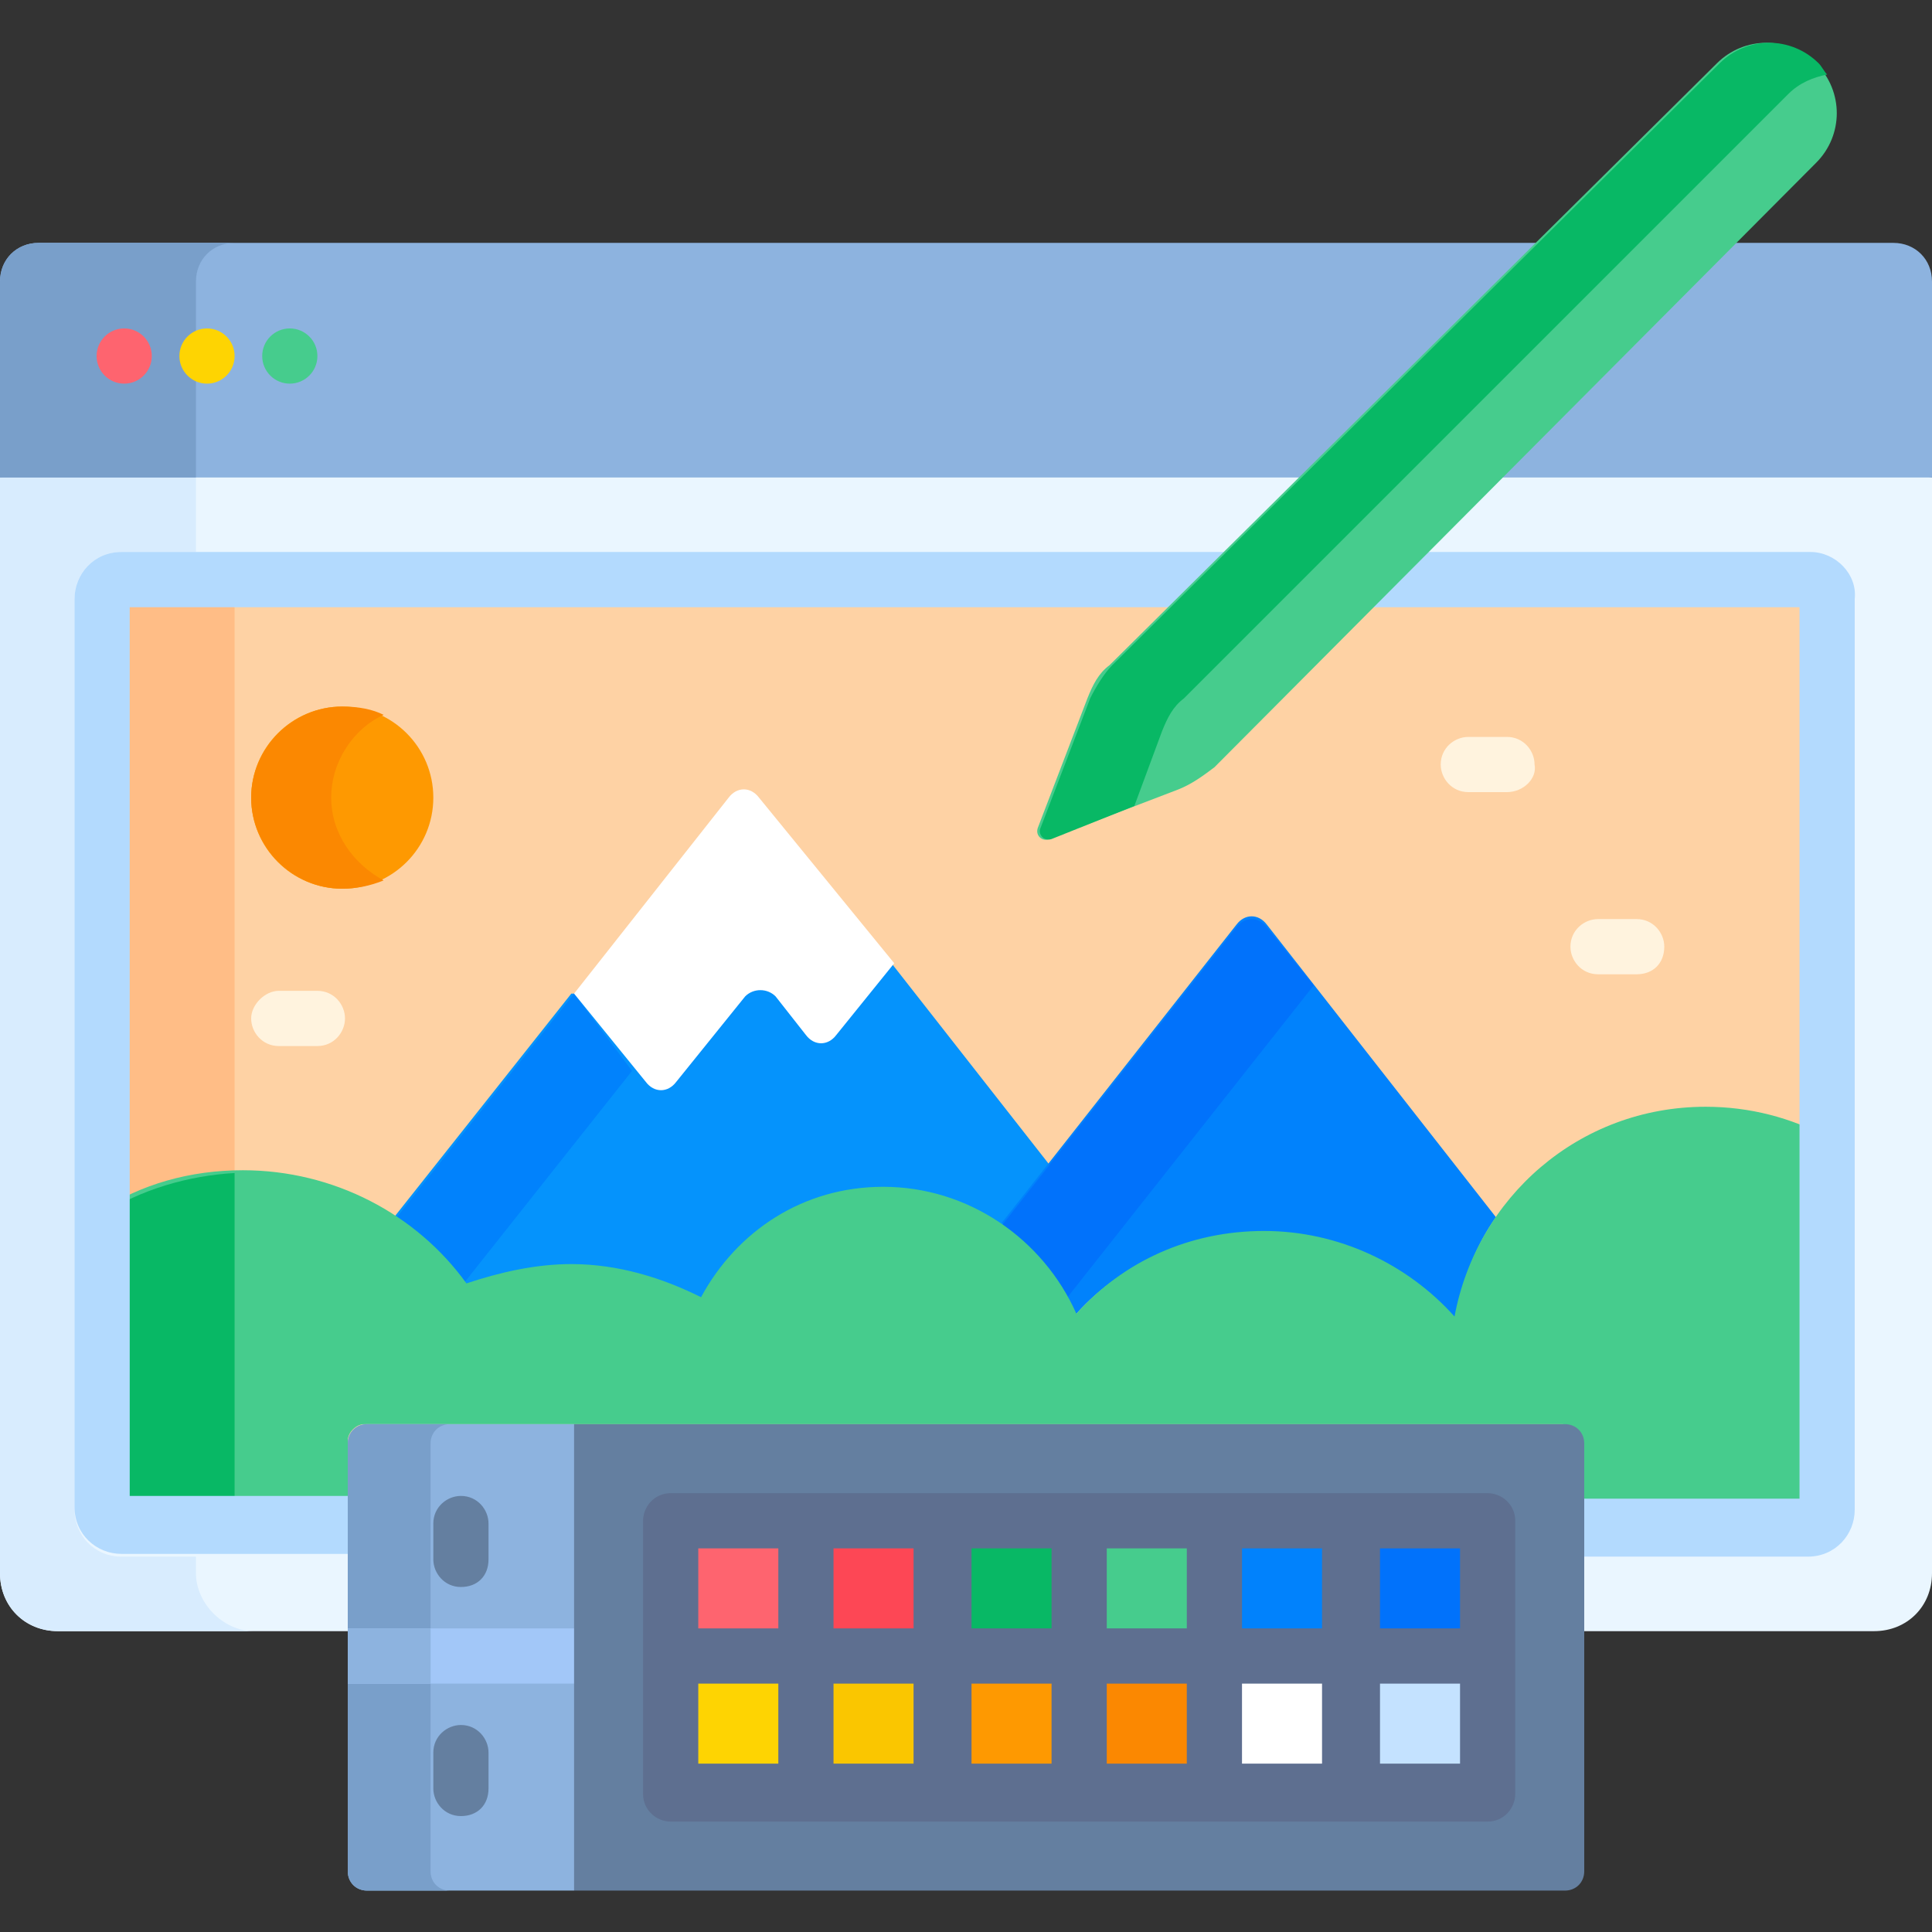 <svg xmlns="http://www.w3.org/2000/svg" xmlns:xlink="http://www.w3.org/1999/xlink" id="Capa_1" x="0px" y="0px" width="70px" height="70px" viewBox="0 0 70 70" style="enable-background:new 0 0 70 70;" xml:space="preserve"><rect x="0" y="0" width="70" height="70" fill="#333333" stroke="none"/><style type="text/css">	.st0{fill:#EAF6FF;}	.st1{fill:#D8ECFE;}	.st2{fill:#8DB3DF;}	.st3{fill:#799FCA;}	.st4{fill:#FED2A4;}	.st5{fill:#FFBD86;}	.st6{fill:#0593FC;}	.st7{fill:#0182FC;}	.st8{fill:#0172FB;}	.st9{fill:#46CC8D;}	.st10{fill:#08B865;}	.st11{fill:#FFFFFF;}	.st12{fill:#B3DAFE;}	.st13{fill:#FE646F;}	.st14{fill:#FED402;}	.st15{fill:#647FA0;}	.st16{fill:#FE9901;}	.st17{fill:#FB8801;}	.st18{fill:#A2C7F8;}	.st19{fill:#FAC600;}	.st20{fill:#C4E2FF;}	.st21{fill:#FD4755;}	.st22{fill:#5E6F90;}	.st23{fill:#FFF3DE;}</style><g>	<path class="st0" d="M69.1,17.1H0.9L0,17.3V57c0,1.2,0.9,2.1,2.1,2.1h10.6v-6.8c0-0.3,0.3-0.6,0.6-0.6h43.4c0.3,0,0.6,0.3,0.6,0.6  v6.8h10.6c1.2,0,2.1-0.9,2.1-2.1V17.3L69.1,17.1z"></path>	<g>		<path class="st1" d="M7.1,57v-0.6H4.4c-1,0-1.7-0.8-1.7-1.7V21.7c0-1,0.8-1.7,1.7-1.7h2.7v-2.7H0V57c0,1.2,0.9,2.1,2.1,2.1h7.1   C8.1,59.1,7.1,58.1,7.1,57z"></path>	</g>	<g>		<g>			<path class="st2" d="M70,10.2c0-0.8-0.6-1.4-1.4-1.4H1.4C0.6,8.8,0,9.4,0,10.2v7.1h70V10.2z"></path>		</g>		<g>			<path class="st3" d="M8.5,8.8H1.4C0.6,8.8,0,9.4,0,10.2v7.1h7.1v-7.1C7.1,9.4,7.7,8.8,8.5,8.8z"></path>		</g>		<path class="st4" d="M65.6,21H4.4c-0.4,0-0.7,0.3-0.7,0.7v32.9c0,0.4,0.3,0.7,0.7,0.7h8.3v-3.1c0-0.3,0.3-0.6,0.6-0.6h43.4   c0.3,0,0.6,0.3,0.6,0.6v3.1h8.3c0.4,0,0.7-0.3,0.7-0.7V21.7C66.3,21.3,66,21,65.6,21L65.6,21z"></path>		<g>			<path class="st5" d="M8.5,54.7V21.7c0-0.4,0.3-0.7,0.7-0.7H4.4c-0.4,0-0.7,0.3-0.7,0.7v32.9c0,0.4,0.3,0.7,0.7,0.7h4.8    C8.8,55.4,8.5,55,8.5,54.7z"></path>		</g>		<g>			<path class="st6" d="M38.1,42.3l-5.8-7.4l-0.2,0l-2,2.5c-0.1,0.1-0.3,0.2-0.4,0.2s-0.3-0.1-0.4-0.2L28.1,36    c-0.2-0.2-0.4-0.3-0.6-0.3c-0.3,0-0.5,0.1-0.6,0.3l-2.5,3.1c-0.1,0.1-0.3,0.2-0.4,0.2c-0.2,0-0.3-0.1-0.4-0.2L20.9,36h-0.2    l-6.5,8.2c1,0.6,1.9,1.5,2.6,2.5l0.1,0.1l0.1,0c1.2-0.5,2.4-0.7,3.7-0.7c1.6,0,3.2,0.4,4.6,1.1l0.1,0.1l0.1-0.1    c1.3-2.4,3.8-3.9,6.5-3.9c1.6,0,3.1,0.5,4.3,1.4L38.1,42.3z"></path>			<g>				<path class="st7" d="M20.8,36l-6.5,8.2c1,0.6,1.8,1.4,2.5,2.3l6.1-7.7L20.8,36z"></path>			</g>			<g>				<path class="st7" d="M38.8,47.6l0.1,0.2l0.1-0.2c1.7-1.9,4.2-2.9,6.7-2.9c2.6,0,5.1,1.1,6.8,3l0.2,0.2l0.1-0.3     c0.2-1.3,0.7-2.5,1.4-3.5l-8.3-10.6c-0.3-0.4-0.8-0.4-1.1,0l-8.5,10.8C37.3,45.2,38.2,46.3,38.8,47.6L38.8,47.6z"></path>			</g>			<g>				<g>					<path class="st8" d="M38.6,47.1l9-11.4l-1.7-2.1c-0.3-0.4-0.8-0.4-1.1,0l-8.5,10.8C37.2,45.1,38,46,38.6,47.1z"></path>				</g>			</g>			<path class="st9" d="M61.8,40.1c-4.6,0-8.3,3.3-9.1,7.6c-1.7-1.9-4.2-3.1-6.9-3.1c-2.7,0-5.1,1.1-6.8,3C37.8,44.9,35.1,43,32,43    c-2.9,0-5.3,1.6-6.6,4c-1.4-0.7-3-1.2-4.7-1.2c-1.3,0-2.6,0.3-3.8,0.7c-1.8-2.5-4.8-4.1-8.1-4.1c-1.9,0-3.7,0.5-5.2,1.5v10.7    c0,0.4,0.3,0.7,0.7,0.7h8.3v-3.1c0-0.3,0.3-0.6,0.6-0.6h43.4c0.3,0,0.6,0.3,0.6,0.6v3.1h8.3c0.4,0,0.7-0.3,0.7-0.7V41.2    C64.9,40.5,63.4,40.1,61.8,40.1L61.8,40.1z"></path>			<g>				<path class="st10" d="M4.4,55.4h4.8c-0.4,0-0.7-0.3-0.7-0.7V42.5c-1.7,0.1-3.4,0.6-4.8,1.5v10.7C3.7,55,4,55.4,4.4,55.4z"></path>			</g>		</g>		<g>			<path class="st11" d="M27.5,28.9c-0.3-0.4-0.8-0.4-1.1,0L20.8,36l2.6,3.2c0.3,0.4,0.8,0.4,1.1,0l2.5-3.1c0.3-0.3,0.8-0.3,1.1,0    l1.1,1.4c0.3,0.4,0.8,0.4,1.1,0l2.1-2.6L27.5,28.9z"></path>		</g>		<path class="st12" d="M65.6,20H4.4c-1,0-1.7,0.8-1.7,1.7v32.9c0,1,0.8,1.7,1.7,1.7h8.3v-2.1h-8V22h60.5v32.3h-8v2.1h8.3   c1,0,1.7-0.8,1.7-1.7V21.7C67.3,20.8,66.5,20,65.6,20L65.6,20z"></path>	</g>	<g>		<g>			<circle class="st13" cx="4.5" cy="12.9" r="1"></circle>		</g>		<g>			<circle class="st14" cx="7.5" cy="12.9" r="1"></circle>		</g>		<g>			<circle class="st9" cx="10.5" cy="12.9" r="1"></circle>		</g>	</g>	<g>		<path class="st2" d="M20.9,51.9l-0.1-0.3h-7.5c-0.4,0-0.7,0.3-0.7,0.7v15.5c0,0.4,0.3,0.7,0.7,0.7h7.5l0.1-0.3V51.9z"></path>	</g>	<g>		<path class="st3" d="M15.6,67.8V52.3c0-0.4,0.3-0.7,0.7-0.7h-3c-0.4,0-0.7,0.3-0.7,0.7v15.5c0,0.4,0.3,0.7,0.7,0.7h3   C15.9,68.5,15.6,68.2,15.6,67.8z"></path>	</g>	<g>		<g>			<path class="st15" d="M16.7,57.5c-0.6,0-1-0.5-1-1v-1.3c0-0.6,0.5-1,1-1c0.6,0,1,0.5,1,1v1.3C17.7,57.1,17.3,57.5,16.7,57.5z"></path>		</g>		<g>			<path class="st15" d="M16.7,65.8c-0.6,0-1-0.5-1-1v-1.3c0-0.6,0.5-1,1-1c0.6,0,1,0.5,1,1v1.3C17.7,65.4,17.3,65.8,16.7,65.8z"></path>		</g>	</g>	<g>		<circle class="st16" cx="12.4" cy="28.9" r="3.3"></circle>	</g>	<g>		<path class="st17" d="M12,28.9c0-1.3,0.8-2.5,1.9-3c-0.4-0.2-0.9-0.3-1.5-0.3c-1.8,0-3.3,1.5-3.3,3.3c0,1.8,1.5,3.3,3.3,3.3   c0.5,0,1-0.1,1.5-0.3C12.8,31.3,12,30.2,12,28.9z"></path>	</g>	<g>		<path class="st9" d="M42.7,28.6l-4.7,1.8c-0.2,0.1-0.5-0.1-0.4-0.4l1.8-4.7c0.2-0.5,0.4-0.9,0.8-1.2L62.2,2.3c1-1,2.6-1,3.6,0   s1,2.6,0,3.6L44,27.8C43.6,28.1,43.2,28.4,42.7,28.6L42.7,28.6z"></path>	</g>	<g>		<path class="st10" d="M42.1,26.5c0.2-0.5,0.4-0.9,0.8-1.2L64.8,3.4c0.4-0.4,0.9-0.6,1.4-0.7c-0.1-0.1-0.2-0.3-0.3-0.4   c-1-1-2.6-1-3.6,0L40.3,24.1c-0.3,0.3-0.6,0.8-0.8,1.2L37.7,30c-0.1,0.2,0.1,0.5,0.4,0.4l3-1.2L42.1,26.5z"></path>	</g>	<g>		<path class="st18" d="M12.6,59h8.3V61h-8.3V59z"></path>		<path class="st2" d="M12.6,59h3V61h-3V59z"></path>		<g>			<path class="st15" d="M20.8,68.5V51.6h35.9c0.4,0,0.7,0.3,0.7,0.7v15.5c0,0.4-0.3,0.7-0.7,0.7H20.8z"></path>		</g>		<g>			<g>				<g>					<path class="st14" d="M24.3,60h4.9V65h-4.9V60z"></path>				</g>				<g>					<path class="st19" d="M29.2,60h4.9V65h-4.9V60z"></path>				</g>				<g>					<path class="st16" d="M34.2,60h4.9V65h-4.9V60z"></path>				</g>				<g>					<path class="st17" d="M39.1,60H44V65h-4.9V60z"></path>				</g>				<g>					<path class="st11" d="M44,60h4.9V65H44V60z"></path>				</g>				<g>					<path class="st20" d="M48.9,60h4.9V65h-4.9V60z"></path>				</g>			</g>			<g>				<g>					<path class="st13" d="M24.3,55.1h4.9V60h-4.9V55.1z"></path>				</g>				<g>					<path class="st21" d="M29.2,55.1h4.9V60h-4.9V55.1z"></path>				</g>				<g>					<path class="st10" d="M34.2,55.1h4.9V60h-4.9V55.1z"></path>				</g>				<g>					<path class="st9" d="M39.1,55.1H44V60h-4.9V55.1z"></path>				</g>				<g>					<path class="st7" d="M44,55.1h4.9V60H44V55.1z"></path>				</g>				<g>					<path class="st8" d="M48.9,55.1h4.9V60h-4.9V55.1z"></path>				</g>				<path class="st22" d="M53.9,54.1H24.3c-0.6,0-1,0.5-1,1V60V65c0,0.6,0.5,1,1,1h29.6c0.6,0,1-0.5,1-1V60v-4.9     C54.9,54.5,54.4,54.1,53.9,54.1z M28.2,63.9h-2.9V61h2.9V63.9z M28.2,59h-2.9v-2.9h2.9V59z M33.1,63.9h-2.9V61h2.9V63.9z      M33.1,59h-2.9v-2.9h2.9V59z M38.1,63.9h-2.9V61h2.9V63.9z M38.1,59h-2.9v-2.9h2.9V59z M43,63.9h-2.9V61H43V63.9z M43,59h-2.9     v-2.9H43V59z M47.9,63.9H45V61h2.9V63.9z M47.9,59H45v-2.9h2.9V59z M52.8,63.9H50V61h2.9V63.9z M52.8,59H50v-2.9h2.9V59z"></path>			</g>		</g>	</g>	<g>		<path class="st23" d="M54.6,28.7h-1.4c-0.6,0-1-0.5-1-1c0-0.6,0.5-1,1-1h1.4c0.6,0,1,0.5,1,1C55.7,28.2,55.2,28.7,54.6,28.7z"></path>	</g>	<g>		<path class="st23" d="M59.3,35.3h-1.4c-0.6,0-1-0.5-1-1c0-0.6,0.5-1,1-1h1.4c0.6,0,1,0.5,1,1C60.3,34.9,59.9,35.3,59.3,35.3z"></path>	</g>	<g>		<path class="st23" d="M11.5,37.9h-1.4c-0.6,0-1-0.5-1-1s0.5-1,1-1h1.4c0.6,0,1,0.5,1,1S12.1,37.9,11.5,37.9z"></path>	</g></g></svg>